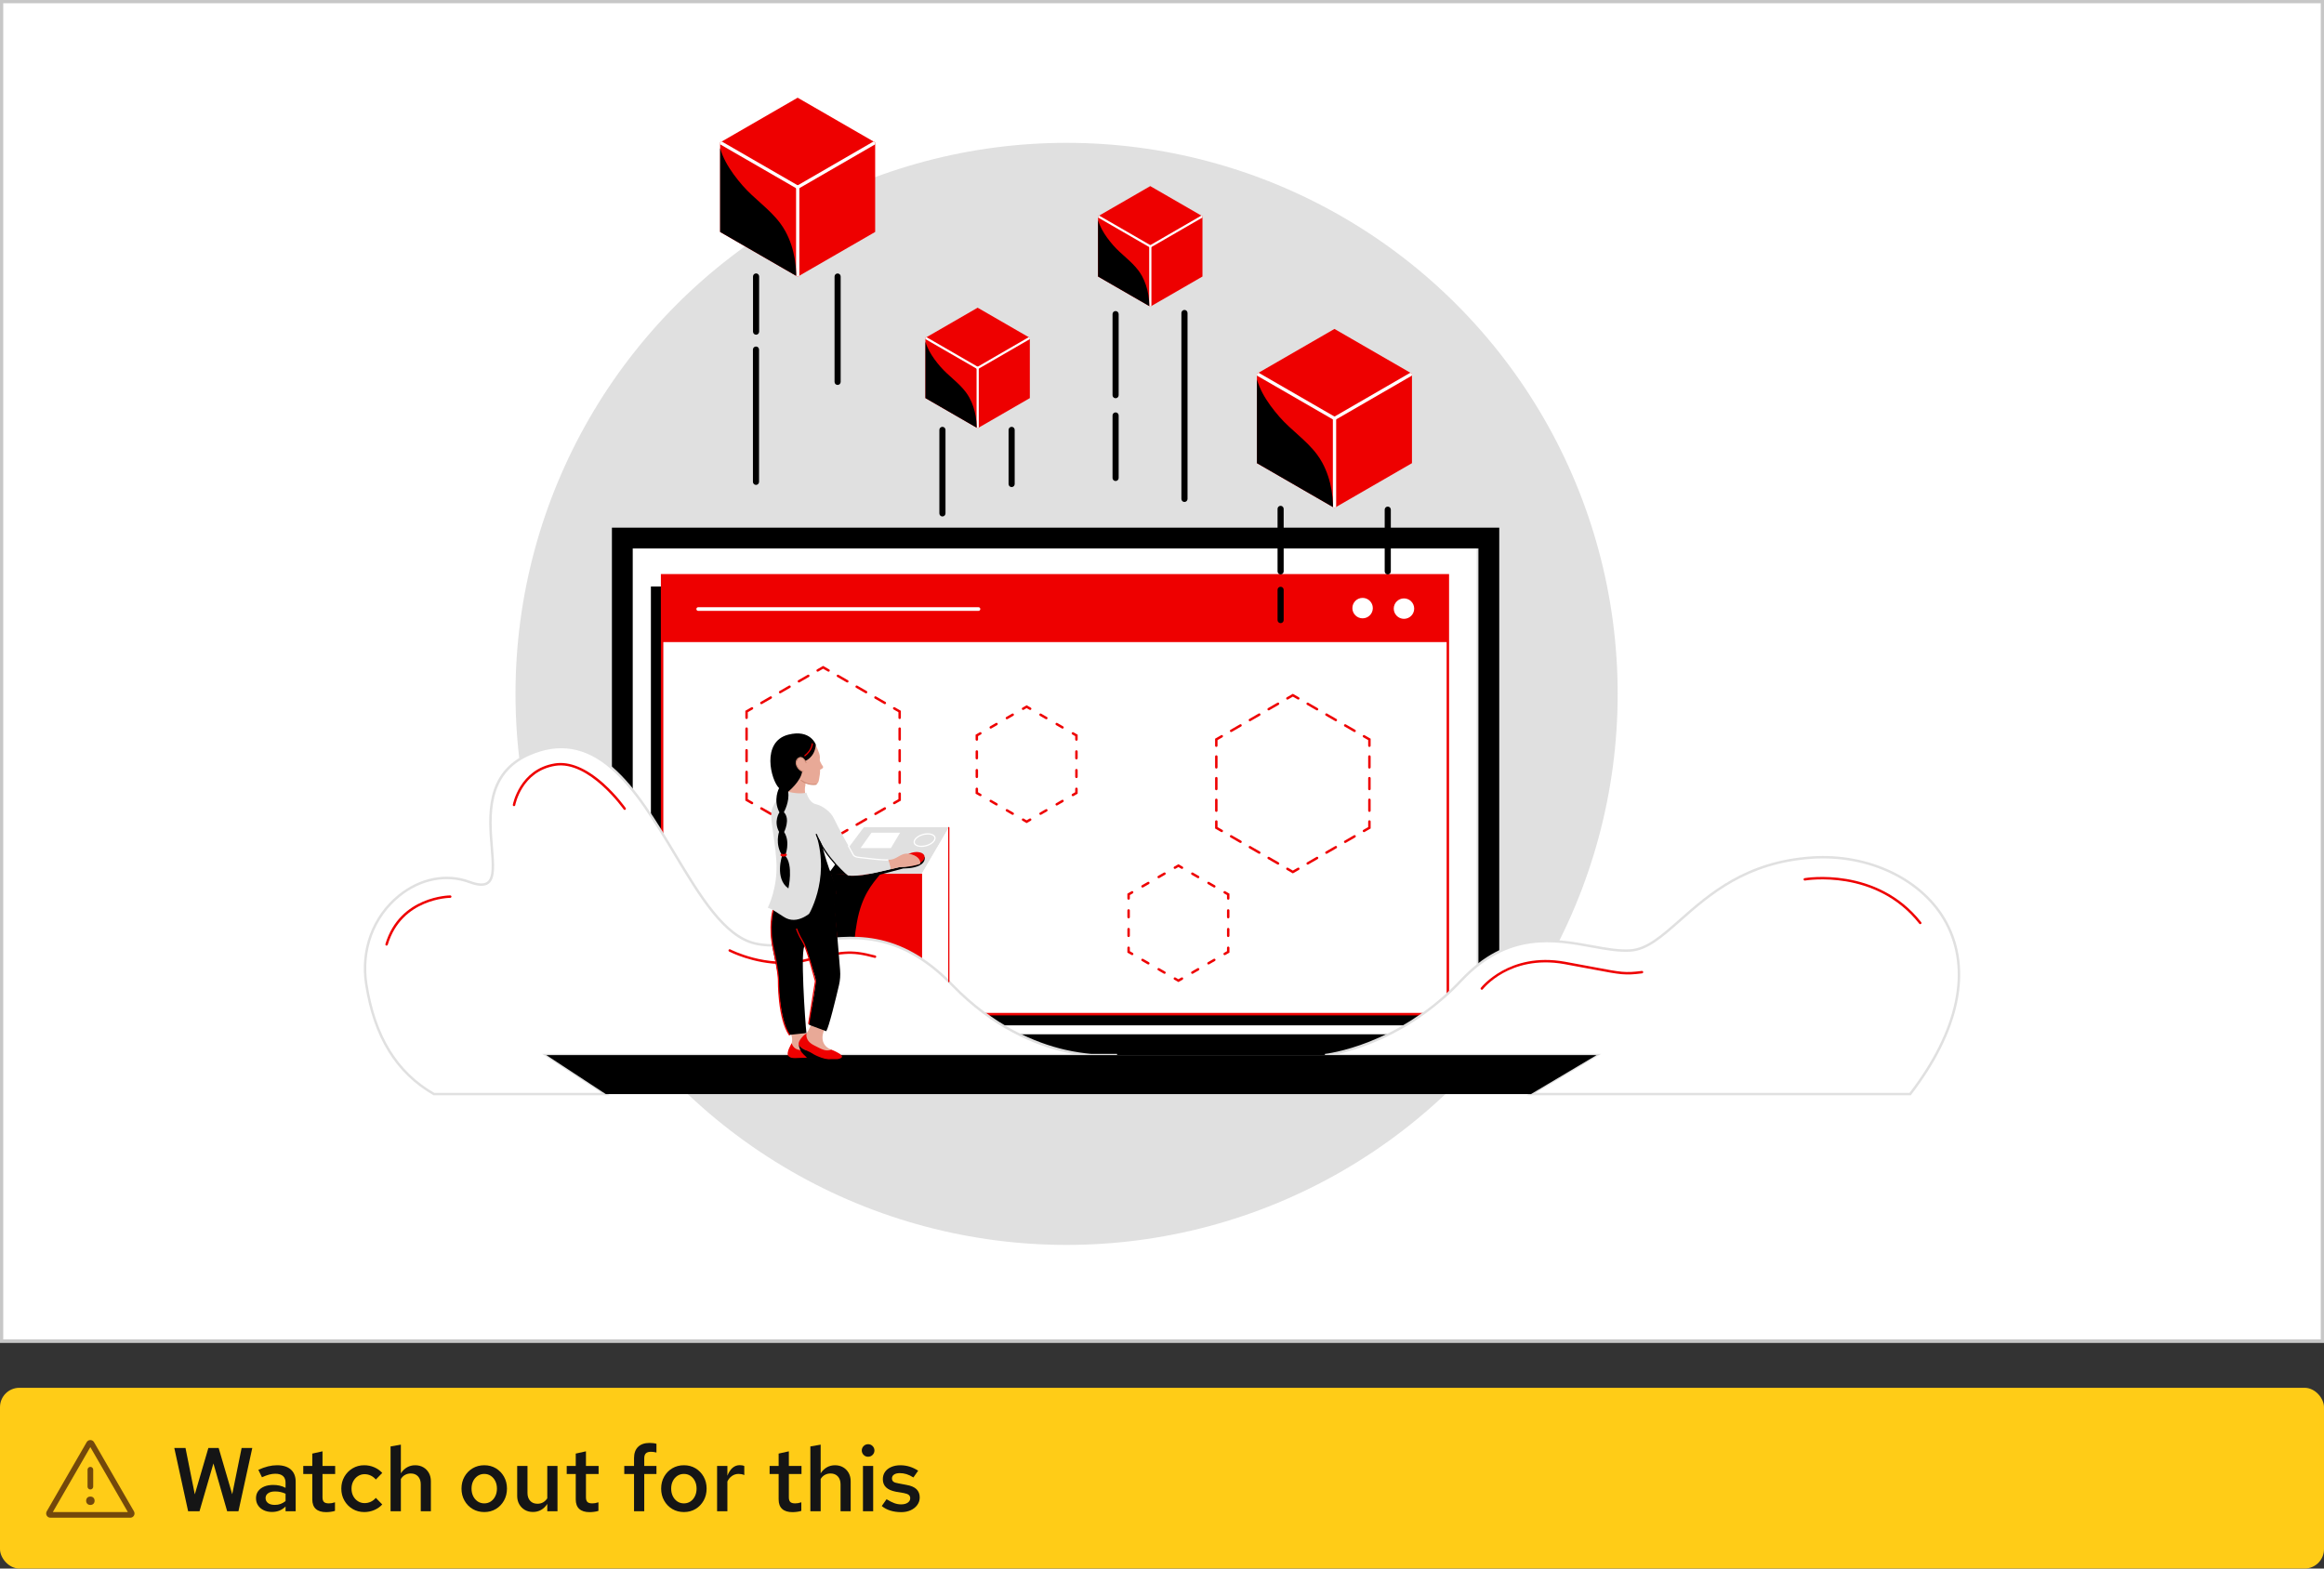 <?xml version="1.0" encoding="UTF-8"?>
<svg id="uuid-e06aaa39-a3b5-45f5-8bf8-4973c8c7aa51" data-name="Layer 61" xmlns="http://www.w3.org/2000/svg" xmlns:xlink="http://www.w3.org/1999/xlink" viewBox="0 0 360 243">
  <rect x="0" y="0" width="360" height="243" fill="#333333" stroke="none"/>
  <defs>
    <style>
      .uuid-5688a75b-2c74-476d-b08d-1b2834ea0256 {
        fill: #ce8873;
      }

      .uuid-50681ba7-2efb-46ad-968c-e44de4addc45 {
        fill: none;
      }

      .uuid-127dba33-4fdd-464c-90f1-055297d4b26d {
        fill: #e0e0e0;
      }

      .uuid-d40c610c-e535-4c7f-ba56-b47dda1e083a {
        clip-path: url(#uuid-30ec6843-77f5-446a-8e50-1d59fa6867b1);
      }

      .uuid-e42fce4e-19f9-460f-a2b3-466e447c6d29 {
        fill: #151515;
      }

      .uuid-243c1c5c-33e1-424e-821a-3605da9b46d6 {
        clip-path: url(#uuid-cb61f9a4-39e6-4f90-9582-1b983c7a3a49);
      }

      .uuid-0a30cd68-a2e4-45af-b99e-1aed0649a0ba {
        clip-path: url(#uuid-497e2f3d-c5f4-426a-9068-3a1a100c7334);
      }

      .uuid-6bc3b21c-cbd2-4dd3-91c1-0c9a301ad0f9 {
        clip-path: url(#uuid-3530d168-29d7-44ab-8697-88bdc692c854);
      }

      .uuid-1d55538e-ee43-4639-8dce-d897fc865510 {
        fill: #c7c7c7;
      }

      .uuid-7b05262b-dd8d-452a-8004-77dc8cb1b4f1 {
        fill: #e8a997;
      }

      .uuid-1de325d8-f046-4a36-bdba-a63969b1c03b {
        fill: #fff;
      }

      .uuid-caa4fe6b-6812-4c8a-ab98-6507685ef123 {
        clip-path: url(#uuid-5208db81-92b9-47e3-b279-57c00e0e8fe5);
      }

      .uuid-417cef10-ac60-4f8c-b7e3-eaa07ce3c6a0 {
        clip-path: url(#uuid-8ebaca60-1d53-44a3-a369-ca44fbf5a8bb);
      }

      .uuid-5173dd25-9895-4355-a4b1-08650d432a68 {
        fill: #ffcc17;
      }

      .uuid-8ddf2d26-51e5-41a9-b349-f6ed6c51bf4b {
        clip-path: url(#uuid-a5529ba0-58ad-421c-88ff-3bb8a5baf3d4);
      }

      .uuid-2b01092d-94df-46e6-a2d8-11832acccecf {
        clip-path: url(#uuid-3b02db6d-5d99-48de-b3a4-d67aefd6494e);
      }

      .uuid-225948e8-20b2-454a-b03e-81dc9943ef1b {
        fill: #e00;
      }

      .uuid-1baaba86-e5ca-4de2-9077-c5c3549c6689 {
        fill: #73480b;
      }
    </style>
    <clipPath id="uuid-497e2f3d-c5f4-426a-9068-3a1a100c7334">
      <polygon class="uuid-50681ba7-2efb-46ad-968c-e44de4addc45" points="218.721 57.891 218.721 71.755 206.714 78.688 194.706 71.755 194.706 57.891 206.714 50.958 218.721 57.891"/>
    </clipPath>
    <clipPath id="uuid-8ebaca60-1d53-44a3-a369-ca44fbf5a8bb">
      <polygon class="uuid-50681ba7-2efb-46ad-968c-e44de4addc45" points="218.721 57.891 218.721 71.755 206.714 78.688 194.706 71.755 194.706 57.891 206.714 50.958 218.721 57.891"/>
    </clipPath>
    <clipPath id="uuid-cb61f9a4-39e6-4f90-9582-1b983c7a3a49">
      <polygon class="uuid-50681ba7-2efb-46ad-968c-e44de4addc45" points="135.568 22.068 135.568 35.933 123.56 42.865 111.553 35.933 111.553 22.068 123.56 15.136 135.568 22.068"/>
    </clipPath>
    <clipPath id="uuid-3530d168-29d7-44ab-8697-88bdc692c854">
      <polygon class="uuid-50681ba7-2efb-46ad-968c-e44de4addc45" points="135.568 22.068 135.568 35.933 123.56 42.865 111.553 35.933 111.553 22.068 123.56 15.136 135.568 22.068"/>
    </clipPath>
    <clipPath id="uuid-3b02db6d-5d99-48de-b3a4-d67aefd6494e">
      <polygon class="uuid-50681ba7-2efb-46ad-968c-e44de4addc45" points="186.269 33.501 186.269 42.839 178.182 47.507 170.095 42.839 170.095 33.501 178.182 28.832 186.269 33.501"/>
    </clipPath>
    <clipPath id="uuid-5208db81-92b9-47e3-b279-57c00e0e8fe5">
      <polygon class="uuid-50681ba7-2efb-46ad-968c-e44de4addc45" points="186.269 33.501 186.269 42.839 178.182 47.507 170.095 42.839 170.095 33.501 178.182 28.832 186.269 33.501"/>
    </clipPath>
    <clipPath id="uuid-a5529ba0-58ad-421c-88ff-3bb8a5baf3d4">
      <polygon class="uuid-50681ba7-2efb-46ad-968c-e44de4addc45" points="159.527 52.337 159.527 61.675 151.441 66.344 143.354 61.675 143.354 52.337 151.441 47.669 159.527 52.337"/>
    </clipPath>
    <clipPath id="uuid-30ec6843-77f5-446a-8e50-1d59fa6867b1">
      <polygon class="uuid-50681ba7-2efb-46ad-968c-e44de4addc45" points="159.527 52.337 159.527 61.675 151.441 66.344 143.354 61.675 143.354 52.337 151.441 47.669 159.527 52.337"/>
    </clipPath>
  </defs>
  <rect class="uuid-1de325d8-f046-4a36-bdba-a63969b1c03b" y="0" width="360" height="208"/>
  <path class="uuid-1d55538e-ee43-4639-8dce-d897fc865510" d="M359.5.5v207H.5V.5h359M360,0H0v208h360V0h0Z"/>
  <g>
    <circle class="uuid-127dba33-4fdd-464c-90f1-055297d4b26d" cx="165.22" cy="107.497" r="85.367"/>
    <rect class="uuid-1de325d8-f046-4a36-bdba-a63969b1c03b" x="97.801" y="84.734" width="130.948" height="75.553"/>
    <rect x="100.829" y="90.859" width="121.716" height="67.988"/>
    <rect class="uuid-1de325d8-f046-4a36-bdba-a63969b1c03b" x="102.563" y="89.125" width="121.716" height="67.988"/>
    <path class="uuid-225948e8-20b2-454a-b03e-81dc9943ef1b" d="M224.469,157.303h-122.095v-68.367h122.095v68.367ZM102.753,156.923h121.337v-67.609h-121.337s0,67.609,0,67.609Z"/>
    <polygon class="uuid-1de325d8-f046-4a36-bdba-a63969b1c03b" points="139.361 123.92 139.361 110.228 127.504 103.382 115.647 110.228 115.647 123.92 127.504 130.765 139.361 123.92"/>
    <path class="uuid-225948e8-20b2-454a-b03e-81dc9943ef1b" d="M138.518,124.596c-.066,0-.129-.034-.164-.095-.052-.091-.021-.207.069-.259l.749-.432v-.864c0-.105.085-.19.19-.19s.19.085.19.19v1.083l-.938.542c-.03.017-.062.025-.095.025h0Z"/>
    <path class="uuid-225948e8-20b2-454a-b03e-81dc9943ef1b" d="M139.361,121.458c-.105,0-.19-.085-.19-.19v-1.678c0-.105.085-.19.19-.19s.19.085.19.19v1.678c0,.105-.085.19-.19.19ZM139.361,118.102c-.105,0-.19-.085-.19-.19v-1.678c0-.105.085-.19.19-.19s.19.085.19.19v1.678c0,.105-.085.19-.19.19ZM139.361,114.747c-.105,0-.19-.085-.19-.19v-1.678c0-.105.085-.19.19-.19s.19.085.19.19v1.678c0,.105-.085.19-.19.19Z"/>
    <path class="uuid-225948e8-20b2-454a-b03e-81dc9943ef1b" d="M139.361,111.391c-.105,0-.19-.085-.19-.19v-.864l-.749-.432c-.091-.052-.122-.168-.069-.259.052-.09.168-.122.259-.069l.938.542v1.083c0,.105-.085.19-.19.19Z"/>
    <path class="uuid-225948e8-20b2-454a-b03e-81dc9943ef1b" d="M137.065,109.092c-.032,0-.065-.008-.095-.025l-1.453-.839c-.091-.052-.122-.168-.069-.259.052-.091.168-.122.259-.069l1.453.839c.091.052.122.168.069.259-.035.061-.099.095-.164.095h0ZM134.159,107.414c-.032,0-.065-.008-.095-.025l-1.453-.839c-.091-.052-.122-.168-.069-.259.052-.09.168-.122.259-.069l1.453.839c.091.052.122.168.069.259-.035.061-.099.095-.164.095h0ZM131.253,105.737c-.032,0-.065-.008-.095-.025l-1.453-.839c-.091-.052-.122-.168-.069-.259.052-.09.168-.122.259-.069l1.453.839c.091.052.122.168.069.259-.035.061-.099.095-.164.095h0Z"/>
    <path class="uuid-225948e8-20b2-454a-b03e-81dc9943ef1b" d="M126.661,104.059c-.066,0-.129-.034-.164-.095-.052-.091-.021-.207.069-.259l.938-.542.938.542c.091.052.122.168.069.259-.052.09-.169.122-.259.069l-.749-.432-.749.432c-.03.017-.062.025-.095.025h0Z"/>
    <path class="uuid-225948e8-20b2-454a-b03e-81dc9943ef1b" d="M117.943,109.092c-.066,0-.129-.034-.164-.095-.052-.091-.021-.207.069-.259l1.453-.839c.09-.053.207-.021.259.069.052.091.021.207-.069.259l-1.453.839c-.03.017-.062.025-.095.025h0ZM120.849,107.414c-.066,0-.129-.034-.164-.095-.052-.091-.021-.207.069-.259l1.453-.839c.091-.053.207-.021.259.069.052.091.021.207-.069.259l-1.453.839c-.03.017-.062.025-.095.025h0ZM123.755,105.737c-.066,0-.129-.034-.164-.095-.052-.091-.021-.207.069-.259l1.453-.839c.091-.053.207-.021.259.069.052.091.021.207-.069.259l-1.453.839c-.03.017-.062.025-.095.025h0Z"/>
    <path class="uuid-225948e8-20b2-454a-b03e-81dc9943ef1b" d="M115.647,111.391c-.105,0-.19-.085-.19-.19v-1.083l.938-.542c.091-.053.207-.021.259.069.052.091.021.207-.069.259l-.749.432v.864c0,.105-.085.19-.19.19Z"/>
    <path class="uuid-225948e8-20b2-454a-b03e-81dc9943ef1b" d="M115.647,121.458c-.105,0-.19-.085-.19-.19v-1.678c0-.105.085-.19.19-.19s.19.085.19.19v1.678c0,.105-.085.19-.19.19ZM115.647,118.102c-.105,0-.19-.085-.19-.19v-1.678c0-.105.085-.19.19-.19s.19.085.19.19v1.678c0,.105-.085.19-.19.19ZM115.647,114.747c-.105,0-.19-.085-.19-.19v-1.678c0-.105.085-.19.19-.19s.19.085.19.19v1.678c0,.105-.085.19-.19.19Z"/>
    <path class="uuid-225948e8-20b2-454a-b03e-81dc9943ef1b" d="M116.49,124.596c-.032,0-.065-.008-.095-.025l-.938-.542v-1.083c0-.105.085-.19.19-.19s.19.085.19.19v.864l.749.432c.091.052.122.168.069.259-.035.061-.099.095-.164.095h0Z"/>
    <path class="uuid-225948e8-20b2-454a-b03e-81dc9943ef1b" d="M125.207,129.629c-.032,0-.065-.008-.095-.025l-1.453-.839c-.091-.052-.122-.168-.069-.259.052-.09.168-.122.259-.069l1.453.839c.091.052.122.168.069.259-.035.061-.099.095-.164.095h0ZM122.302,127.951c-.032,0-.065-.008-.095-.025l-1.453-.839c-.091-.052-.122-.168-.069-.259.052-.091.168-.122.259-.07l1.453.839c.091.052.122.168.069.259-.035.061-.099.095-.164.095ZM119.396,126.274c-.032,0-.065-.008-.095-.025l-1.453-.839c-.091-.052-.122-.168-.069-.259.052-.09.168-.122.259-.069l1.453.839c.091.052.122.168.069.259-.035.061-.099.095-.164.095h0Z"/>
    <path class="uuid-225948e8-20b2-454a-b03e-81dc9943ef1b" d="M127.504,130.984l-.938-.542c-.091-.052-.122-.168-.069-.259.052-.09.168-.122.259-.069l.749.432.749-.432c.09-.053.206-.021.259.069.052.091.021.207-.069.259l-.938.542h0Z"/>
    <path class="uuid-225948e8-20b2-454a-b03e-81dc9943ef1b" d="M129.8,129.629c-.066,0-.129-.034-.164-.095-.052-.091-.021-.207.069-.259l1.453-.839c.091-.053.207-.021.259.069.052.091.021.207-.069.259l-1.453.839c-.03.017-.062.025-.095.025h0ZM132.706,127.951c-.066,0-.129-.034-.164-.095-.052-.091-.021-.207.069-.259l1.453-.839c.091-.053.207-.021.259.069.052.091.021.207-.069.259l-1.453.839c-.03.017-.062.025-.095.025h0ZM135.612,126.274c-.066,0-.129-.034-.164-.095-.052-.09-.021-.206.069-.259l1.453-.839c.091-.053.207-.021.259.07.052.09.021.206-.069.259l-1.453.839c-.03.017-.062.025-.095.025Z"/>
    <polygon class="uuid-1de325d8-f046-4a36-bdba-a63969b1c03b" points="212.129 128.242 212.129 114.55 200.271 107.704 188.414 114.55 188.414 128.242 200.271 135.087 212.129 128.242"/>
    <path class="uuid-225948e8-20b2-454a-b03e-81dc9943ef1b" d="M211.285,128.918c-.066,0-.129-.034-.164-.095-.052-.091-.021-.207.069-.259l.749-.432v-.865c0-.105.085-.19.19-.19s.19.085.19.19v1.083l-.938.542c-.03.017-.062.025-.095.025v0Z"/>
    <path class="uuid-225948e8-20b2-454a-b03e-81dc9943ef1b" d="M212.129,125.779c-.105,0-.19-.085-.19-.19v-1.678c0-.105.085-.19.19-.19s.19.085.19.19v1.678c0,.105-.085.19-.19.19ZM212.129,122.424c-.105,0-.19-.085-.19-.19v-1.678c0-.105.085-.19.19-.19s.19.085.19.19v1.678c0,.105-.085.19-.19.19ZM212.129,119.069c-.105,0-.19-.085-.19-.19v-1.678c0-.105.085-.19.19-.19s.19.085.19.19v1.678c0,.105-.085.19-.19.19Z"/>
    <path class="uuid-225948e8-20b2-454a-b03e-81dc9943ef1b" d="M212.129,115.714c-.105,0-.19-.085-.19-.19v-.865l-.749-.432c-.091-.052-.122-.168-.069-.259.052-.091.168-.122.259-.069l.938.542v1.083c0,.105-.085.19-.19.19h0Z"/>
    <path class="uuid-225948e8-20b2-454a-b03e-81dc9943ef1b" d="M209.832,113.414c-.032,0-.065-.008-.095-.025l-1.453-.839c-.091-.052-.122-.168-.069-.259.052-.09.168-.122.259-.069l1.453.839c.091.052.122.168.069.259-.035.061-.099.095-.164.095h0ZM206.926,111.736c-.032,0-.065-.008-.095-.025l-1.453-.839c-.091-.052-.122-.168-.069-.259.052-.09.168-.122.259-.069l1.453.839c.091.052.122.168.069.259-.035.061-.099.095-.164.095h0ZM204.02,110.059c-.032,0-.065-.008-.095-.025l-1.453-.839c-.091-.052-.122-.168-.069-.259s.168-.122.259-.069l1.453.839c.091.052.122.168.069.259-.035.061-.099.095-.164.095h0Z"/>
    <path class="uuid-225948e8-20b2-454a-b03e-81dc9943ef1b" d="M201.115,108.381c-.032,0-.065-.008-.095-.025l-.749-.432-.749.432c-.091.053-.207.021-.259-.069-.052-.091-.021-.207.069-.259l.938-.542.938.542c.091.052.122.168.069.259-.035.061-.099.095-.164.095h0Z"/>
    <path class="uuid-225948e8-20b2-454a-b03e-81dc9943ef1b" d="M190.711,113.414c-.066,0-.129-.034-.164-.095-.052-.091-.021-.207.069-.259l1.453-.839c.091-.053.207-.021.259.069.052.091.021.207-.069.259l-1.453.839c-.03.017-.062.025-.095.025h0ZM193.617,111.736c-.066,0-.129-.034-.164-.095-.052-.091-.021-.207.069-.259l1.453-.839c.091-.053.207-.021.259.069.052.091.021.207-.069.259l-1.453.839c-.03.017-.062.025-.095.025h0ZM196.522,110.059c-.066,0-.129-.034-.164-.095-.052-.091-.021-.207.069-.259l1.453-.839c.091-.053.207-.021.259.069.052.091.021.207-.069.259l-1.453.839c-.03.017-.062.025-.095.025h0Z"/>
    <path class="uuid-225948e8-20b2-454a-b03e-81dc9943ef1b" d="M188.414,115.714c-.105,0-.19-.085-.19-.19v-1.083l.938-.542c.091-.053.206-.021.259.069.052.091.021.207-.069.259l-.749.432v.865c0,.105-.085.19-.19.19h0Z"/>
    <path class="uuid-225948e8-20b2-454a-b03e-81dc9943ef1b" d="M188.414,125.78c-.105,0-.19-.085-.19-.19v-1.678c0-.105.085-.19.19-.19s.19.085.19.19v1.678c0,.105-.085.19-.19.19ZM188.414,122.424c-.105,0-.19-.085-.19-.19v-1.678c0-.105.085-.19.19-.19s.19.085.19.19v1.678c0,.105-.085.19-.19.19ZM188.414,119.069c-.105,0-.19-.085-.19-.19v-1.678c0-.105.085-.19.19-.19s.19.085.19.19v1.678c0,.105-.085.19-.19.19Z"/>
    <path class="uuid-225948e8-20b2-454a-b03e-81dc9943ef1b" d="M189.257,128.918c-.032,0-.065-.008-.095-.025l-.938-.542v-1.083c0-.105.085-.19.19-.19s.19.085.19.19v.865l.749.432c.091.052.122.168.069.259-.035.061-.099.095-.164.095v-0Z"/>
    <path class="uuid-225948e8-20b2-454a-b03e-81dc9943ef1b" d="M197.975,133.951c-.032,0-.065-.008-.095-.025l-1.453-.839c-.091-.052-.122-.168-.069-.259.052-.09.168-.122.259-.069l1.453.839c.091.052.122.168.069.259-.035.061-.099.095-.164.095h0ZM195.069,132.274c-.032,0-.065-.008-.095-.025l-1.453-.839c-.091-.052-.122-.168-.069-.259.052-.09.168-.122.259-.069l1.453.839c.091.052.122.168.069.259-.035.061-.099.095-.164.095h0ZM192.163,130.596c-.032,0-.065-.008-.095-.025l-1.453-.839c-.091-.052-.122-.168-.069-.259s.168-.122.259-.069l1.453.839c.091.052.122.168.069.259-.035.061-.099.095-.164.095h0Z"/>
    <path class="uuid-225948e8-20b2-454a-b03e-81dc9943ef1b" d="M200.271,135.306l-.938-.541c-.091-.052-.122-.168-.069-.259.052-.091.168-.123.259-.07l.749.432.749-.432c.091-.053.207-.021.259.07.052.09.021.206-.069.259l-.938.541h0Z"/>
    <path class="uuid-225948e8-20b2-454a-b03e-81dc9943ef1b" d="M202.568,133.951c-.066,0-.129-.034-.164-.095-.052-.091-.021-.207.069-.259l1.453-.839c.091-.053.207-.021.259.069.052.091.021.207-.069.259l-1.453.839c-.03.017-.062.025-.095.025h0ZM205.474,132.274c-.066,0-.129-.034-.164-.095-.052-.091-.021-.207.069-.259l1.453-.839c.091-.053.207-.021.259.069.052.091.021.207-.069.259l-1.453.839c-.03.017-.062.025-.095.025h0ZM208.38,130.596c-.066,0-.129-.034-.164-.095-.052-.091-.021-.207.069-.259l1.453-.839c.091-.053.207-.021.259.069.052.091.021.207-.069.259l-1.453.839c-.03.017-.062.025-.095.025h0Z"/>
    <path class="uuid-127dba33-4fdd-464c-90f1-055297d4b26d" d="M128.347,135.456l5.467-7.301h13.127c.029,0,.047.031.032.056l-4.235,7.245h-14.391Z"/>
    <polygon class="uuid-1de325d8-f046-4a36-bdba-a63969b1c03b" points="133.301 131.388 134.999 129.003 139.431 129.003 138.003 131.388 133.301 131.388"/>
    <path class="uuid-1de325d8-f046-4a36-bdba-a63969b1c03b" d="M147.006,128.246v29.255l-4.268-1.975v-20.07l4.222-7.222c.013-.022.046-.013.046.013v0Z"/>
    <rect class="uuid-225948e8-20b2-454a-b03e-81dc9943ef1b" x="128.347" y="135.456" width="14.391" height="20.564"/>
    <path class="uuid-225948e8-20b2-454a-b03e-81dc9943ef1b" d="M142.833,156.114h-14.581v-20.754h14.581v20.754ZM128.441,155.925h14.201v-20.374h-14.201v20.374h0Z"/>
    <path d="M142.561,133.842l-6.27,1.667c-1.196,1.46-2.804,3.25-3.545,7.352-.741,4.102-.395,6.255-.395,6.255l-2.25.041-1.085-10.69h.582s-.756-2.847-.926-3.144l2.392.132s0,.309,1.841.184c1.784-.121,6.421-1.31,6.421-1.31,0,0,1.892-.107,3.235-.488h-0Z"/>
    <path d="M229.019,84.969v75.267H98.013v-75.267h131.006M232.242,81.746H94.79v81.713h137.452v-81.713h0Z"/>
    <rect class="uuid-225948e8-20b2-454a-b03e-81dc9943ef1b" x="102.563" y="89.125" width="121.716" height="10.348"/>
    <path class="uuid-1de325d8-f046-4a36-bdba-a63969b1c03b" d="M151.572,94.638h-43.416c-.157,0-.284-.127-.284-.284s.127-.284.284-.284h43.416c.157,0,.284.127.284.284s-.127.284-.284.284Z"/>
    <circle class="uuid-1de325d8-f046-4a36-bdba-a63969b1c03b" cx="211.074" cy="94.209" r="1.583"/>
    <circle class="uuid-1de325d8-f046-4a36-bdba-a63969b1c03b" cx="217.483" cy="94.288" r="1.583"/>
    <polygon class="uuid-1de325d8-f046-4a36-bdba-a63969b1c03b" points="166.745 122.843 166.745 113.934 159.029 109.48 151.314 113.934 151.314 122.843 159.029 127.298 166.745 122.843"/>
    <path class="uuid-225948e8-20b2-454a-b03e-81dc9943ef1b" d="M166.196,123.35c-.066,0-.129-.034-.164-.095-.052-.091-.021-.207.069-.259l.454-.262v-.524c0-.105.085-.19.19-.19s.19.085.19.19v.743l-.644.372c-.03.017-.062.025-.095.025h-0Z"/>
    <path class="uuid-225948e8-20b2-454a-b03e-81dc9943ef1b" d="M166.745,120.542c-.105,0-.19-.085-.19-.19v-1.035c0-.105.085-.19.19-.19s.19.085.19.19v1.035c0,.105-.085.19-.19.19ZM166.745,117.65c-.105,0-.19-.085-.19-.19v-1.035c0-.105.085-.19.19-.19s.19.085.19.19v1.035c0,.105-.085.19-.19.19Z"/>
    <path class="uuid-225948e8-20b2-454a-b03e-81dc9943ef1b" d="M166.745,114.757c-.105,0-.19-.085-.19-.19v-.524l-.454-.262c-.091-.052-.122-.168-.069-.259s.168-.122.259-.069l.644.372v.743c0,.105-.085.19-.19.19h0Z"/>
    <path class="uuid-225948e8-20b2-454a-b03e-81dc9943ef1b" d="M164.587,112.878c-.032,0-.065-.008-.095-.025l-.896-.517c-.091-.052-.122-.168-.069-.259.052-.09.168-.122.259-.069l.896.517c.091.052.122.168.069.259-.035.061-.099.095-.164.095h0ZM162.082,111.432c-.032,0-.065-.008-.095-.025l-.896-.517c-.091-.052-.122-.168-.069-.259.052-.09.168-.122.259-.069l.896.517c.091.052.122.168.069.259-.035.061-.099.095-.164.095h0Z"/>
    <path class="uuid-225948e8-20b2-454a-b03e-81dc9943ef1b" d="M159.578,109.986c-.032,0-.065-.008-.095-.025l-.454-.262-.454.262c-.091.053-.207.021-.259-.069-.052-.091-.021-.207.069-.259l.644-.372.644.372c.091.052.122.168.069.259-.035.061-.099.095-.164.095h0Z"/>
    <path class="uuid-225948e8-20b2-454a-b03e-81dc9943ef1b" d="M153.471,112.878c-.066,0-.129-.034-.164-.095-.052-.091-.021-.207.069-.259l.896-.517c.091-.053.207-.021.259.069.052.091.021.207-.069.259l-.896.517c-.03.017-.062.025-.095.025h0ZM155.976,111.432c-.066,0-.129-.034-.164-.095-.052-.091-.021-.207.069-.259l.896-.517c.091-.053.207-.021.259.069.052.091.021.207-.069.259l-.896.517c-.03.017-.062.025-.095.025h0Z"/>
    <path class="uuid-225948e8-20b2-454a-b03e-81dc9943ef1b" d="M151.314,114.757c-.105,0-.19-.085-.19-.19v-.743l.644-.372c.091-.053.206-.021.259.069.052.091.021.207-.069.259l-.454.262v.524c0,.105-.085.19-.19.19h0Z"/>
    <path class="uuid-225948e8-20b2-454a-b03e-81dc9943ef1b" d="M151.314,120.541c-.105,0-.19-.085-.19-.19v-1.035c0-.105.085-.19.19-.19s.19.085.19.19v1.035c0,.105-.085.19-.19.19ZM151.314,117.649c-.105,0-.19-.085-.19-.19v-1.035c0-.105.085-.19.19-.19s.19.085.19.19v1.035c0,.105-.085.19-.19.19Z"/>
    <path class="uuid-225948e8-20b2-454a-b03e-81dc9943ef1b" d="M151.862,123.35c-.032,0-.065-.008-.095-.025l-.644-.372v-.743c0-.105.085-.19.19-.19s.19.085.19.19v.524l.454.262c.091.052.122.168.069.259-.035.061-.099.095-.164.095h-0Z"/>
    <path class="uuid-225948e8-20b2-454a-b03e-81dc9943ef1b" d="M156.872,126.242c-.032,0-.065-.008-.095-.025l-.896-.517c-.091-.052-.122-.168-.069-.259.052-.091.168-.122.259-.069l.896.517c.091.052.122.168.069.259-.035.061-.099.095-.164.095h0ZM154.367,124.796c-.032,0-.065-.008-.095-.025l-.896-.517c-.091-.052-.122-.168-.069-.259.052-.09.168-.122.259-.069l.896.517c.091.052.122.168.069.259-.035.061-.099.095-.164.095h0Z"/>
    <path class="uuid-225948e8-20b2-454a-b03e-81dc9943ef1b" d="M159.029,127.517l-.644-.372c-.091-.052-.122-.168-.069-.259.052-.09.168-.122.259-.069l.454.262.454-.262c.091-.053.207-.021.259.069.052.091.021.207-.069.259l-.644.372Z"/>
    <path class="uuid-225948e8-20b2-454a-b03e-81dc9943ef1b" d="M161.187,126.242c-.066,0-.129-.034-.164-.095-.052-.091-.021-.207.069-.259l.896-.517c.091-.053.207-.021.259.069.052.091.021.207-.069.259l-.896.517c-.03.017-.062.025-.095.025h0ZM163.691,124.796c-.066,0-.129-.034-.164-.095-.052-.091-.021-.207.069-.259l.896-.517c.09-.053.206-.021.259.069.052.091.021.207-.069.259l-.896.517c-.03.017-.062.025-.095.025h0Z"/>
    <polygon class="uuid-1de325d8-f046-4a36-bdba-a63969b1c03b" points="190.258 147.468 190.258 138.559 182.543 134.105 174.827 138.559 174.827 147.468 182.543 151.923 190.258 147.468"/>
    <path class="uuid-225948e8-20b2-454a-b03e-81dc9943ef1b" d="M189.709,147.974c-.066,0-.129-.034-.164-.095-.052-.091-.021-.207.069-.259l.454-.262v-.524c0-.105.085-.19.19-.19s.19.085.19.19v.743l-.644.372c-.03.017-.062.025-.095.025v0Z"/>
    <path class="uuid-225948e8-20b2-454a-b03e-81dc9943ef1b" d="M190.258,145.166c-.105,0-.19-.085-.19-.19v-1.035c0-.105.085-.19.19-.19s.19.085.19.19v1.035c0,.105-.085.19-.19.19ZM190.258,142.274c-.105,0-.19-.085-.19-.19v-1.035c0-.105.085-.19.19-.19s.19.085.19.19v1.035c0,.105-.085.19-.19.19Z"/>
    <path class="uuid-225948e8-20b2-454a-b03e-81dc9943ef1b" d="M190.258,139.382c-.105,0-.19-.085-.19-.19v-.524l-.454-.262c-.091-.052-.122-.168-.069-.259.052-.09.168-.122.259-.069l.644.372v.743c0,.105-.085.19-.19.19h0Z"/>
    <path class="uuid-225948e8-20b2-454a-b03e-81dc9943ef1b" d="M188.101,137.503c-.032,0-.065-.008-.095-.025l-.896-.517c-.091-.052-.122-.168-.069-.259.052-.09.168-.122.259-.069l.896.517c.091.052.122.168.069.259-.035.061-.099.095-.164.095h0ZM185.596,136.057c-.032,0-.065-.008-.095-.025l-.896-.517c-.091-.052-.122-.168-.069-.259.052-.091.168-.122.259-.069l.896.517c.091.052.122.168.069.259-.035.061-.099.095-.164.095h0Z"/>
    <path class="uuid-225948e8-20b2-454a-b03e-81dc9943ef1b" d="M181.994,134.611c-.066,0-.129-.034-.164-.095-.052-.091-.021-.207.069-.259l.644-.372.644.372c.091.052.122.168.069.259-.052.09-.169.122-.259.069l-.454-.262-.454.262c-.03.017-.062.025-.095.025h0Z"/>
    <path class="uuid-225948e8-20b2-454a-b03e-81dc9943ef1b" d="M176.985,137.503c-.066,0-.129-.034-.164-.095-.052-.091-.021-.207.069-.259l.896-.517c.091-.053.207-.021.259.069.052.091.021.207-.069.259l-.896.517c-.03.017-.062.025-.095.025h0ZM179.489,136.057c-.066,0-.129-.034-.164-.095-.052-.091-.021-.207.069-.259l.896-.517c.09-.053.207-.021.259.069.052.091.021.207-.069.259l-.896.517c-.03.017-.062.025-.095.025h0Z"/>
    <path class="uuid-225948e8-20b2-454a-b03e-81dc9943ef1b" d="M174.827,139.382c-.105,0-.19-.085-.19-.19v-.743l.644-.372c.091-.053.207-.021.259.069.052.091.021.207-.069.259l-.454.262v.524c0,.105-.085.19-.19.19h0Z"/>
    <path class="uuid-225948e8-20b2-454a-b03e-81dc9943ef1b" d="M174.827,145.167c-.105,0-.19-.085-.19-.19v-1.035c0-.105.085-.19.19-.19s.19.085.19.19v1.035c0,.105-.085.19-.19.19ZM174.827,142.274c-.105,0-.19-.085-.19-.19v-1.035c0-.105.085-.19.19-.19s.19.085.19.19v1.035c0,.105-.085.19-.19.19Z"/>
    <path class="uuid-225948e8-20b2-454a-b03e-81dc9943ef1b" d="M175.376,147.974c-.032,0-.065-.008-.095-.025l-.644-.372v-.743c0-.105.085-.19.19-.19s.19.085.19.19v.524l.454.262c.091.052.122.168.069.259-.035.061-.099.095-.164.095v-0Z"/>
    <path class="uuid-225948e8-20b2-454a-b03e-81dc9943ef1b" d="M180.385,150.867c-.032,0-.065-.008-.095-.025l-.896-.517c-.091-.052-.122-.168-.069-.259.052-.09.168-.122.259-.069l.896.517c.091.052.122.168.069.259-.035.061-.099.095-.164.095h0ZM177.881,149.421c-.032,0-.065-.008-.095-.025l-.896-.517c-.091-.052-.122-.168-.069-.259s.168-.122.259-.069l.896.517c.091.052.122.168.069.259-.035.061-.099.095-.164.095h0Z"/>
    <path class="uuid-225948e8-20b2-454a-b03e-81dc9943ef1b" d="M182.543,152.141l-.644-.372c-.091-.052-.122-.168-.069-.259.052-.09.168-.122.259-.069l.454.262.454-.262c.091-.053.207-.021.259.069.052.091.021.207-.069.259l-.644.372h-0Z"/>
    <path class="uuid-225948e8-20b2-454a-b03e-81dc9943ef1b" d="M184.7,150.867c-.066,0-.129-.034-.164-.095-.052-.091-.021-.207.069-.259l.896-.517c.091-.053.207-.021.259.069.052.091.021.207-.069.259l-.896.517c-.03.017-.062.025-.095.025h0ZM187.205,149.421c-.066,0-.129-.034-.164-.095-.052-.091-.021-.207.069-.259l.896-.517c.091-.053.207-.021.259.069.052.091.021.207-.069.259l-.896.517c-.03.017-.062.025-.095.025h0Z"/>
    <path class="uuid-1de325d8-f046-4a36-bdba-a63969b1c03b" d="M216.216,66.96c-.048,0-.096-.012-.14-.037l-6.519-3.706c-.137-.077-.184-.251-.107-.388.078-.136.251-.185.388-.107l6.519,3.706c.137.077.184.251.107.388-.052.092-.148.144-.247.144h0Z"/>
    <path class="uuid-1de325d8-f046-4a36-bdba-a63969b1c03b" d="M206.724,72.728c-.132,0-.238-.107-.238-.238v-7.66c0-.132.107-.238.238-.238s.238.107.238.238v7.66c0,.132-.107.238-.238.238Z"/>
    <path class="uuid-1de325d8-f046-4a36-bdba-a63969b1c03b" d="M206.724,77.341c-.132,0-.238-.107-.238-.238v-12.274c0-.132.107-.238.238-.238s.238.107.238.238v12.274c0,.132-.107.238-.238.238Z"/>
    <polygon class="uuid-225948e8-20b2-454a-b03e-81dc9943ef1b" points="218.721 57.891 218.721 71.755 206.714 78.688 194.706 71.755 194.706 57.891 206.714 50.958 218.721 57.891"/>
    <g class="uuid-0a30cd68-a2e4-45af-b99e-1aed0649a0ba">
      <g>
        <line class="uuid-50681ba7-2efb-46ad-968c-e44de4addc45" x1="194.706" y1="57.891" x2="206.724" y2="64.829"/>
        <path class="uuid-1de325d8-f046-4a36-bdba-a63969b1c03b" d="M206.723,65.083c-.043,0-.087-.011-.127-.034l-12.017-6.938c-.122-.07-.163-.226-.093-.348.07-.122.226-.163.347-.093l12.017,6.938c.122.07.163.226.093.348-.047.081-.133.127-.221.127Z"/>
        <path class="uuid-1de325d8-f046-4a36-bdba-a63969b1c03b" d="M206.724,81.169c-.141,0-.255-.114-.255-.254v-16.086c0-.141.114-.254.255-.254s.255.114.255.254v16.086c0,.141-.114.254-.255.254Z"/>
        <line class="uuid-50681ba7-2efb-46ad-968c-e44de4addc45" x1="218.721" y1="57.891" x2="206.724" y2="64.829"/>
        <path class="uuid-1de325d8-f046-4a36-bdba-a63969b1c03b" d="M206.724,65.083c-.088,0-.173-.045-.221-.127-.07-.122-.029-.277.093-.347l11.997-6.938c.122-.071.277-.029.348.093s.029.277-.093.347l-11.997,6.938c-.04.023-.084.034-.127.034h0Z"/>
      </g>
    </g>
    <g class="uuid-417cef10-ac60-4f8c-b7e3-eaa07ce3c6a0">
      <path d="M196.991,47.025c-.721.775-1.047,2.322-1.359,3.291-.655,2.035-1.194,4.18-1.221,6.327-.038,2.96,1.889,5.753,3.77,7.92,1.807,2.082,4.174,3.622,5.83,5.842.299.401.573.822.812,1.262,1.449,2.671,1.869,5.801,1.592,8.799-.013.144-.035,1.041-.277,1.049-.001,0-16.28.567-16.28.567l-1.244-34.722s8.669-.65,8.375-.335Z"/>
    </g>
    <path class="uuid-1de325d8-f046-4a36-bdba-a63969b1c03b" d="M123.57,36.905c-.132,0-.238-.107-.238-.238v-7.66c0-.132.107-.238.238-.238s.238.107.238.238v7.66c0,.132-.107.238-.238.238Z"/>
    <path class="uuid-1de325d8-f046-4a36-bdba-a63969b1c03b" d="M123.57,41.518c-.132,0-.238-.107-.238-.238v-12.274c0-.132.107-.238.238-.238s.238.107.238.238v12.274c0,.132-.107.238-.238.238Z"/>
    <polygon class="uuid-225948e8-20b2-454a-b03e-81dc9943ef1b" points="135.568 22.068 135.568 35.933 123.56 42.865 111.553 35.933 111.553 22.068 123.56 15.136 135.568 22.068"/>
    <g class="uuid-243c1c5c-33e1-424e-821a-3605da9b46d6">
      <g>
        <line class="uuid-50681ba7-2efb-46ad-968c-e44de4addc45" x1="111.553" y1="22.068" x2="123.57" y2="29.006"/>
        <path class="uuid-1de325d8-f046-4a36-bdba-a63969b1c03b" d="M123.57,29.26c-.043,0-.087-.011-.127-.034l-12.017-6.938c-.122-.07-.163-.226-.093-.348.07-.121.226-.163.347-.093l12.017,6.938c.122.07.163.226.093.348-.047.081-.133.127-.221.127Z"/>
        <path class="uuid-1de325d8-f046-4a36-bdba-a63969b1c03b" d="M123.57,45.347c-.141,0-.255-.114-.255-.254v-16.086c0-.141.114-.254.255-.254s.255.114.255.254v16.086c0,.141-.114.254-.255.254Z"/>
        <line class="uuid-50681ba7-2efb-46ad-968c-e44de4addc45" x1="135.568" y1="22.068" x2="123.57" y2="29.006"/>
        <path class="uuid-1de325d8-f046-4a36-bdba-a63969b1c03b" d="M123.571,29.26c-.088,0-.173-.045-.221-.127-.07-.122-.029-.277.093-.347l11.997-6.938c.122-.071.277-.029.348.093.07.122.029.277-.093.347l-11.997,6.938c-.04.023-.084.034-.127.034h-0Z"/>
      </g>
    </g>
    <g class="uuid-6bc3b21c-cbd2-4dd3-91c1-0c9a301ad0f9">
      <path d="M113.838,11.202c-.721.775-1.047,2.322-1.359,3.291-.655,2.035-1.194,4.18-1.221,6.327-.038,2.96,1.889,5.753,3.77,7.92,1.807,2.082,4.174,3.622,5.83,5.842.299.401.573.822.812,1.262,1.449,2.671,1.869,5.801,1.592,8.799-.013.144-.035,1.041-.277,1.049-.001,0-16.28.567-16.28.567l-1.244-34.722s8.669-.65,8.375-.335Z"/>
    </g>
    <path class="uuid-1de325d8-f046-4a36-bdba-a63969b1c03b" d="M178.189,43.493c-.089,0-.161-.072-.161-.161v-5.159c0-.089.072-.161.161-.161s.161.072.161.161v5.159c0,.089-.072.161-.161.161Z"/>
    <path class="uuid-1de325d8-f046-4a36-bdba-a63969b1c03b" d="M178.189,46.6c-.089,0-.161-.072-.161-.161v-8.266c0-.089.072-.161.161-.161s.161.072.161.161v8.266c0,.089-.072.161-.161.161Z"/>
    <polygon class="uuid-225948e8-20b2-454a-b03e-81dc9943ef1b" points="186.269 33.501 186.269 42.839 178.182 47.507 170.095 42.839 170.095 33.501 178.182 28.832 186.269 33.501"/>
    <g class="uuid-2b01092d-94df-46e6-a2d8-11832acccecf">
      <g>
        <line class="uuid-50681ba7-2efb-46ad-968c-e44de4addc45" x1="170.095" y1="33.501" x2="178.189" y2="38.174"/>
        <path class="uuid-1de325d8-f046-4a36-bdba-a63969b1c03b" d="M178.189,38.345c-.029,0-.059-.007-.086-.023l-8.093-4.673c-.082-.047-.11-.152-.063-.234.047-.082.152-.11.234-.063l8.093,4.673c.082.047.11.152.063.234-.032.055-.089.086-.148.086h0Z"/>
        <path class="uuid-1de325d8-f046-4a36-bdba-a63969b1c03b" d="M178.189,49.179c-.095,0-.171-.077-.171-.171v-10.834c0-.095.077-.171.171-.171s.171.077.171.171v10.834c0,.095-.077.171-.171.171Z"/>
        <line class="uuid-50681ba7-2efb-46ad-968c-e44de4addc45" x1="186.269" y1="33.501" x2="178.189" y2="38.174"/>
        <path class="uuid-1de325d8-f046-4a36-bdba-a63969b1c03b" d="M178.189,38.345c-.059,0-.117-.031-.148-.086-.047-.082-.019-.187.063-.234l8.08-4.673c.082-.047.187-.019.234.062.047.082.019.187-.063.234l-8.08,4.673c-.027.016-.057.023-.086.023Z"/>
      </g>
    </g>
    <g class="uuid-caa4fe6b-6812-4c8a-ab98-6507685ef123">
      <path d="M171.634,26.183c-.485.522-.705,1.564-.915,2.216-.441,1.371-.804,2.815-.822,4.261-.025,1.994,1.272,3.874,2.539,5.334,1.217,1.402,2.811,2.439,3.927,3.934.202.27.386.553.547.85.976,1.799,1.259,3.907,1.072,5.926-.009.097-.023.701-.186.707-.001,0-10.964.382-10.964.382l-.838-23.384s5.838-.438,5.64-.226v-0Z"/>
    </g>
    <path class="uuid-1de325d8-f046-4a36-bdba-a63969b1c03b" d="M173.037,163.459s-13.227,1.855-25.502-10.843c-12.275-12.698-22.473-4.55-30.581-6.455-11.856-2.785-17.359-37.081-35.025-29.294-12.222,5.388-.291,23.091-9.206,19.77-8.095-3.016-17.671,5.185-15.978,15.873,1.693,10.688,6.878,14.92,10.476,16.984h26.613l-9.206-6.035h88.41Z"/>
    <path class="uuid-1de325d8-f046-4a36-bdba-a63969b1c03b" d="M151.448,62.33c-.089,0-.161-.072-.161-.161v-5.159c0-.089.072-.161.161-.161s.161.072.161.161v5.159c0,.089-.072.161-.161.161Z"/>
    <path class="uuid-1de325d8-f046-4a36-bdba-a63969b1c03b" d="M151.448,65.437c-.089,0-.161-.072-.161-.161v-8.266c0-.089.072-.161.161-.161s.161.072.161.161v8.266c0,.089-.072.161-.161.161Z"/>
    <polygon class="uuid-225948e8-20b2-454a-b03e-81dc9943ef1b" points="159.527 52.337 159.527 61.675 151.441 66.344 143.354 61.675 143.354 52.337 151.441 47.669 159.527 52.337"/>
    <g class="uuid-8ddf2d26-51e5-41a9-b349-f6ed6c51bf4b">
      <g>
        <line class="uuid-50681ba7-2efb-46ad-968c-e44de4addc45" x1="143.354" y1="52.337" x2="151.448" y2="57.01"/>
        <path class="uuid-1de325d8-f046-4a36-bdba-a63969b1c03b" d="M151.447,57.181c-.029,0-.059-.007-.086-.023l-8.093-4.673c-.082-.047-.11-.152-.063-.234.047-.082.152-.11.234-.063l8.093,4.673c.082.047.11.152.063.234-.032.055-.089.086-.148.086h0Z"/>
        <path class="uuid-1de325d8-f046-4a36-bdba-a63969b1c03b" d="M151.448,68.015c-.095,0-.171-.077-.171-.171v-10.834c0-.095.077-.171.171-.171s.171.077.171.171v10.834c0,.095-.077.171-.171.171Z"/>
        <line class="uuid-50681ba7-2efb-46ad-968c-e44de4addc45" x1="159.527" y1="52.337" x2="151.448" y2="57.01"/>
        <path class="uuid-1de325d8-f046-4a36-bdba-a63969b1c03b" d="M151.448,57.181c-.059,0-.117-.031-.148-.086-.047-.082-.019-.187.063-.234l8.08-4.673c.082-.047.187-.02.234.062.047.082.019.187-.063.234l-8.08,4.673c-.027.016-.057.023-.086.023Z"/>
      </g>
    </g>
    <g class="uuid-d40c610c-e535-4c7f-ba56-b47dda1e083a">
      <path d="M144.893,45.02c-.485.522-.705,1.564-.915,2.216-.441,1.371-.804,2.815-.822,4.261-.025,1.994,1.272,3.874,2.539,5.334,1.217,1.402,2.811,2.439,3.927,3.934.202.27.386.553.547.85.976,1.799,1.259,3.907,1.072,5.926-.009.097-.023.701-.186.707-.001,0-10.964.382-10.964.382l-.838-23.384s5.838-.438,5.64-.226v-0Z"/>
    </g>
    <path d="M117.12,51.854c-.262,0-.474-.212-.474-.474v-8.55c0-.262.212-.474.474-.474s.474.212.474.474v8.55c0,.262-.212.474-.474.474Z"/>
    <path d="M129.751,59.636c-.262,0-.474-.212-.474-.474v-16.323c0-.262.212-.474.474-.474s.474.212.474.474v16.323c0,.262-.212.474-.474.474Z"/>
    <path class="uuid-1de325d8-f046-4a36-bdba-a63969b1c03b" d="M94.791,119.01c-3.554-3.093-7.686-4.425-12.863-2.143-12.222,5.388-.291,23.091-9.206,19.77-8.095-3.016-17.671,5.185-15.978,15.873s6.878,14.92,10.476,16.984h26.613l-9.206-6.035h88.41s-13.227,1.855-25.502-10.843c-12.275-12.698-22.473-4.55-30.581-6.455-8.382-1.969-13.588-19.688-22.163-27.151"/>
    <path class="uuid-127dba33-4fdd-464c-90f1-055297d4b26d" d="M94.468,169.683h-27.299l-.044-.025c-5.815-3.336-9.272-8.935-10.569-17.119-.852-5.381,1.056-10.571,5.106-13.884,3.335-2.728,7.494-3.549,11.126-2.196,1.295.482,2.173.528,2.686.14.905-.686.729-2.805.526-5.258-.408-4.913-.966-11.642,5.852-14.648,4.72-2.08,8.993-1.369,13.063,2.173h0c3.709,3.228,6.78,8.344,9.749,13.291,3.925,6.538,7.632,12.714,12.332,13.819,2.524.593,5.296.192,8.23-.232,6.551-.947,13.976-2.021,22.444,6.74,6.302,6.519,12.855,9.105,17.242,10.126,1.558.362,2.96.559,4.143.659h3.98l.026.377c-.022.003-1.552.208-4.018.002h-83.784l9.206,6.035h0ZM67.27,169.304h25.927l-9.206-6.035h82.227c-.443-.081-.9-.176-1.373-.285-4.442-1.031-11.075-3.643-17.448-10.236-8.334-8.621-15.656-7.562-22.117-6.628-2.971.43-5.777.835-8.371.226-4.856-1.141-8.604-7.383-12.571-13.992-2.954-4.922-6.01-10.011-9.673-13.2h0c-3.948-3.437-8.09-4.128-12.662-2.112-6.57,2.897-6.025,9.47-5.627,14.269.222,2.67.397,4.78-.675,5.592-.624.473-1.621.445-3.047-.086-3.504-1.305-7.524-.508-10.753,2.134-3.944,3.226-5.803,8.285-4.972,13.531,1.274,8.042,4.656,13.546,10.339,16.824h0Z"/>
    <path d="M117.107,75.122c-.262,0-.474-.212-.474-.474v-20.492c0-.262.212-.474.474-.474s.474.212.474.474v20.492c0,.262-.212.474-.474.474Z"/>
    <path class="uuid-1de325d8-f046-4a36-bdba-a63969b1c03b" d="M113.038,147.249s5.58,2.933,11.573,1.558,7.086-1.614,10.931-.595"/>
    <path class="uuid-225948e8-20b2-454a-b03e-81dc9943ef1b" d="M121.304,149.359c-4.593,0-8.308-1.919-8.354-1.943-.093-.049-.128-.163-.08-.256s.163-.128.256-.08c.055.029,5.59,2.884,11.442,1.541,5.882-1.35,7.106-1.631,11.022-.594.101.027.162.131.135.232-.027.101-.131.161-.232.135-3.825-1.013-4.896-.768-10.84.597-1.141.262-2.27.368-3.35.368h0Z"/>
    <path d="M172.812,74.52c-.262,0-.474-.212-.474-.474v-9.682c0-.262.212-.474.474-.474s.474.212.474.474v9.682c0,.262-.212.474-.474.474Z"/>
    <path d="M172.812,61.695c-.262,0-.474-.212-.474-.474v-12.559c0-.262.212-.474.474-.474s.474.212.474.474v12.559c0,.262-.212.474-.474.474Z"/>
    <path d="M183.48,77.766c-.262,0-.474-.212-.474-.474v-28.802c0-.262.212-.474.474-.474s.474.212.474.474v28.802c0,.262-.212.474-.474.474Z"/>
    <path d="M198.374,88.992c-.262,0-.474-.212-.474-.474v-9.682c0-.262.212-.474.474-.474s.474.212.474.474v9.682c0,.262-.212.474-.474.474Z"/>
    <path d="M214.971,88.992c-.262,0-.474-.212-.474-.474v-9.563c0-.262.212-.474.474-.474s.474.212.474.474v9.563c0,.262-.212.474-.474.474Z"/>
    <path d="M198.374,96.539c-.262,0-.474-.212-.474-.474v-4.688c0-.262.212-.474.474-.474s.474.212.474.474v4.688c0,.262-.212.474-.474.474Z"/>
    <path d="M145.988,80.01c-.262,0-.474-.212-.474-.474v-12.937c0-.262.212-.474.474-.474s.474.212.474.474v12.937c0,.262-.212.474-.474.474Z"/>
    <path d="M156.707,75.46c-.262,0-.474-.212-.474-.474v-8.387c0-.262.212-.474.474-.474s.474.212.474.474v8.387c0,.262-.212.474-.474.474Z"/>
    <path class="uuid-1de325d8-f046-4a36-bdba-a63969b1c03b" d="M205.252,163.459s11.275-1.108,21.116-11.584c9.841-10.476,19.523-4.173,26.19-4.626,6.667-.453,11.428-13.249,28.094-14.39s32.697,13.937,15.238,36.635h-58.728l10.158-6.035h-42.068,0Z"/>
    <path class="uuid-127dba33-4fdd-464c-90f1-055297d4b26d" d="M295.984,169.683h-59.512l10.159-6.035h-41.378l-.019-.378c.112-.011,11.322-1.226,20.997-11.525,7.259-7.726,14.528-6.396,20.369-5.328,2.146.393,4.173.762,5.947.643,2.519-.171,4.753-2.145,7.583-4.644,4.562-4.029,10.239-9.043,20.512-9.747,8.97-.615,17.416,3.493,21.019,10.22,3.954,7.381,1.958,16.871-5.618,26.72l-.057.074h0ZM237.852,169.304h57.945c7.433-9.697,9.397-19.013,5.528-26.236-3.534-6.598-11.836-10.623-20.659-10.021-10.144.695-15.768,5.662-20.287,9.653-2.883,2.546-5.16,4.558-7.808,4.737-1.821.125-3.87-.251-6.04-.648-5.75-1.052-12.907-2.361-20.024,5.215-7.281,7.75-15.432,10.408-19.166,11.264h40.67l-10.158,6.035h-0Z"/>
    <polygon points="84.627 163.459 247.32 163.459 237.162 169.494 93.833 169.494 84.627 163.459"/>
    <polygon points="131.065 135.456 129.41 133.886 128.25 135.456 131.065 135.456"/>
    <line class="uuid-50681ba7-2efb-46ad-968c-e44de4addc45" x1="146.973" y1="128.211" x2="146.978" y2="152.08"/>
    <path class="uuid-225948e8-20b2-454a-b03e-81dc9943ef1b" d="M146.978,152.175c-.052,0-.095-.043-.095-.095l-.005-23.87c0-.052.042-.095.095-.095.052,0,.095.043.095.095l.005,23.87c0,.052-.042.095-.095.095Z"/>
    <path class="uuid-1de325d8-f046-4a36-bdba-a63969b1c03b" d="M229.543,153.145s4.233-5.509,12.804-3.971c8.571,1.538,8.667,1.855,12.005,1.432"/>
    <path class="uuid-225948e8-20b2-454a-b03e-81dc9943ef1b" d="M229.543,153.334c-.04,0-.081-.013-.116-.039-.083-.064-.099-.183-.035-.266.043-.056,4.402-5.582,12.988-4.043,1.895.34,3.377.621,4.569.846,4.168.789,4.808.911,7.379.585.103-.014.199.06.212.164s-.06.199-.164.212c-2.63.334-3.279.211-7.497-.588-1.19-.225-2.672-.506-4.565-.845-4.364-.784-7.561.318-9.474,1.379-2.077,1.152-3.135,2.508-3.146,2.521-.037.049-.094.074-.15.074h0Z"/>
    <path class="uuid-1de325d8-f046-4a36-bdba-a63969b1c03b" d="M279.572,136.228s11.005-1.982,17.883,6.758"/>
    <path class="uuid-225948e8-20b2-454a-b03e-81dc9943ef1b" d="M297.456,143.175c-.056,0-.112-.025-.149-.072-6.73-8.551-17.592-6.708-17.701-6.688-.103.017-.202-.05-.22-.153-.018-.103.05-.202.153-.22.111-.02,11.197-1.901,18.066,6.827.065.082.051.202-.032.266-.035.027-.076.041-.117.041h0Z"/>
    <path class="uuid-1de325d8-f046-4a36-bdba-a63969b1c03b" d="M96.768,125.287s-5.397-7.703-10.793-6.829c-5.397.874-6.349,6.245-6.349,6.245"/>
    <path class="uuid-225948e8-20b2-454a-b03e-81dc9943ef1b" d="M96.769,125.477c-.06,0-.119-.028-.155-.081-.053-.076-5.392-7.601-10.608-6.751-5.196.842-6.183,6.039-6.193,6.092-.018.103-.117.17-.22.153-.103-.018-.172-.117-.153-.22.01-.055,1.039-5.514,6.505-6.4,2.265-.366,4.885.716,7.577,3.133,2.017,1.81,3.388,3.755,3.401,3.775.06.086.039.204-.046.264-.033.023-.071.034-.109.034h0Z"/>
    <path class="uuid-1de325d8-f046-4a36-bdba-a63969b1c03b" d="M69.741,138.906s-7.635-.013-9.857,7.401"/>
    <path class="uuid-225948e8-20b2-454a-b03e-81dc9943ef1b" d="M59.884,146.497c-.018,0-.036-.003-.054-.008-.1-.03-.157-.136-.127-.236,2.235-7.457,9.947-7.537,10.039-7.537h0c.105 0.0.189.085.189.19,0,.104-.085.189-.19.189h-0c-.08,0-7.521.08-9.675,7.266-.025.082-.1.135-.181.135h0Z"/>
    <path class="uuid-1de325d8-f046-4a36-bdba-a63969b1c03b" d="M143.709,129.279h0c.608 0,1.032.235,1.032.572,0,.415-.624.971-1.552,1.135-.155.027-.307.041-.453.041-.608,0-1.033-.235-1.033-.572,0-.415.624-.971,1.552-1.135.154-.027.307-.041.453-.041M143.709,129.089c-.154,0-.317.014-.486.044-.943.167-1.708.758-1.708,1.321,0,.462.515.761,1.222.761.154,0,.317-.014.486-.044.943-.167,1.708-.758,1.708-1.321,0-.462-.515-.761-1.222-.761h0Z"/>
    <path d="M139.955,134.535s1.495.057,2.501-.472.767-1.303.767-1.303"/>
    <ellipse class="uuid-225948e8-20b2-454a-b03e-81dc9943ef1b" cx="141.516" cy="133.062" rx="1.748" ry=".996" transform="translate(-29.613 41.154) rotate(-14.998)"/>
    <path class="uuid-7b05262b-dd8d-452a-8004-77dc8cb1b4f1" d="M122.456,160.042s.542.959.035,2.009c-.331.684-.512,1.146-.212,1.605,0,0,.361.309,2.019.132s3.145.189,3.145.189l-1.496-2.349s-.273.455-.905-.321-.252-1.513-.252-1.513l-2.335.249h0Z"/>
    <path class="uuid-7b05262b-dd8d-452a-8004-77dc8cb1b4f1" d="M125.865,158.171s-.508,1.418-.942,1.911-1.191.932-1.204,1.722,1.968,1.215,2.879,1.722,2.345.46,3.054.452.577-.762-.885-1.359c-1.999-.815-1.336-2.764-.835-3.614l-2.067-.833h0Z"/>
    <path class="uuid-225948e8-20b2-454a-b03e-81dc9943ef1b" d="M124.948,160.042s-.368,1.142,1.145,1.899c1.197.599,1.786,1.003,2.673.678,0,0,3.001,1.108.956,1.468h-.899c-.705,0-1.186-.083-1.558-.233-.357-.144-.806-.344-1.154-.562-.686-.43-2.094-.756-2.337-1.302-.366-.82,1.175-1.947,1.175-1.947h-0Z"/>
    <path class="uuid-225948e8-20b2-454a-b03e-81dc9943ef1b" d="M122.652,161.598s.147,1.452,2.462,1.041l2.071,1.097,1.538.344s-3.287-.217-4.216-.213c-.923.004-1.908.235-2.368-.259s.513-2.01.513-2.01h0Z"/>
    <path d="M119.999,140.893c.647.453,2.561,1.272,3.761.839,1.438-.519,3.137-2.068,3.495-2.334s1.071-.829,1.905-.93c0,0,.48,5.901.974,11.828.065.781.007,1.568-.172,2.332-.499,2.123-1.552,6.47-1.969,7.131l-2.645-.988c-.318-.194,1.331-6.279.925-7.359-.167-.446-1.463-4.763-1.561-4.8-.818-.315.029,12.023.21,13.43l-2.643.282s-1.587-1.993-1.76-9.347c-.609-3.504-1.588-5.538-.722-10.228"/>
    <path class="uuid-7b05262b-dd8d-452a-8004-77dc8cb1b4f1" d="M141.212,132.361c-1.561-.476-1.984.635-3.227.82-.111.017-.248.026-.405.031.176.474.306.985.386,1.459.739-.182,1.421-.372,1.747-.352.858.051,2.218-.3,2.684-.429.108-.03.179-.13.171-.241-.024-.316-.223-.941-1.356-1.287h0Z"/>
    <path class="uuid-7b05262b-dd8d-452a-8004-77dc8cb1b4f1" d="M126.231,115.183s.791,1.5.775,2.093-.066.445.115.857c.092.208.224.405.332.549.093.124.056.302-.081.376l-.333.179s0,.692-.082.989-.033,1.286-.725,1.319-1.467-.231-1.467-.231v.33s-.342,1.232.35,2.172-3.35,1.372-3.35,1.372l-1.244-1.153s.788-.607.788-2.832-1.307-2.559-1.291-4.042c.017-1.483.906-2.884,2.241-3.214,1.335-.33,3.373-.099,3.972,1.236h0Z"/>
    <path class="uuid-127dba33-4fdd-464c-90f1-055297d4b26d" d="M132.742,132.786c-.247-.034-.462-.181-.582-.399-.619-1.121-2.559-4.644-2.958-5.54-.476-1.069-1.772-2.026-2.831-2.264s-1.448-1.772-1.448-1.772c-2.158.401-3.753-.657-3.807-.194s-.843,1.058-1.464,2.571c-.553,1.347.317,3.893.608,8.125.291,4.233-1.329,7.312-1.329,7.312,0,0,.37,0,2.46,1.402,2.09,1.402,4.371-.566,5.429-1.915,1.058-1.349,2.592-1.693,2.592-1.693,0,0-.058-1.399-.851-3.251-.794-1.852-1.295-4.276-1.295-4.276.899,1.984,3.971,4.723,3.971,4.723,1.786.288,4.77-.497,6.727-.98-.08-.474-.21-.949-.386-1.424-1.272.037-3.855-.293-4.838-.426h0Z"/>
    <path d="M124.729,117.892s1.501-.543,1.643-2.541c0,0-.829-2.416-4.259-1.537-4.24,1.087-2.689,7.075-1.429,8.283,0,0-.979,1.799.053,3.756,0,0-.952,1.376-.053,3.016,0,0-.677,1.897.477,3.666,0,0-1.217,3.556.965,5.104,0,0,.821-3.655-.502-5.077,0,0,.868-2.061-.159-3.666,0,0,1.021-2.008-.04-3.069,0,0,.926-1.64.661-3.175,0,0,2.01-1.623,2.169-3.151,0,0-1.464-.817-.652-1.981,0,0,.595-.658,1.126.372h0Z"/>
    <path class="uuid-5688a75b-2c74-476d-b08d-1b2834ea0256" d="M124.414,119.572h-.005c-.431-.029-.91-.477-1.091-1.02-.145-.437-.058-.832.238-1.085.188-.16.383-.218.581-.173.48.111.788.804.801.833.016.036-.001.078-.037.094-.036.016-.078-.001-.094-.037-.003-.006-.292-.658-.702-.752-.153-.035-.302.012-.456.143-.343.292-.27.71-.196.932.161.485.594.899.965.923.039.003.069.037.066.076-.003.038-.034.066-.071.066h0Z"/>
    <path class="uuid-5688a75b-2c74-476d-b08d-1b2834ea0256" d="M125.967,121.617c-.45,0-1.153-.115-1.913-.671-.032-.023-.039-.068-.015-.099.023-.032.068-.039.099-.015,1.207.884,2.286.596,2.297.593.038-.011.077.011.088.049.011.038-.011.077-.049.088-.019.005-.207.056-.506.056Z"/>
    <path d="M126.454,129.347s.683.84.934,1.79c.441,1.669.929,3.15,1.06,3.472.216.532,1.142,2.676,1.151,3.858,0,0-3.679,2.722-4.485,3.514,0,0,3.546-5.533,1.34-12.634h0Z"/>
    <path d="M131.402,135.925c-.021,0-.043-.007-.06-.022-.036-.03-3.611-2.998-4.976-6.605-.018-.049.006-.103.055-.122.049-.018.104.006.122.055,1.347,3.558,4.884,6.496,4.919,6.525.041.033.046.093.013.133-.019.023-.046.035-.073.035h0Z"/>
    <path class="uuid-225948e8-20b2-454a-b03e-81dc9943ef1b" d="M121.361,132.702c-.211,0-.353-.073-.362-.078-.092-.049-.128-.164-.078-.257.049-.092.162-.128.254-.08.012.006.197.091.439-.025.094-.045.208-.005.253.089.045.094.006.207-.089.253-.154.074-.297.098-.417.098h-0Z"/>
    <path class="uuid-1de325d8-f046-4a36-bdba-a63969b1c03b" d="M137.282,133.321c-.978,0-3.275-.277-4.307-.408-.753-.096-.884-.402-.906-.492l-.751-1.365.166-.091.769,1.412h0s.06.262.746.349c1.159.147,3.925.48,4.568.393l.025.188c-.077.011-.183.015-.311.015h0Z"/>
    <path class="uuid-50681ba7-2efb-46ad-968c-e44de4addc45" d="M123.169,143.348s.804,12.413.151,16.864l1.603-.171c-.633-2.998-.417-13.642-.417-13.642,0,0-1.123-2.3-1.337-3.05Z"/>
    <path class="uuid-225948e8-20b2-454a-b03e-81dc9943ef1b" d="M125.278,158.672c-.005,0-.01-.001-.015-.001-.052-.008-.087-.057-.079-.109l1.043-6.54c-.089-.341-1.319-5.047-1.894-5.988-.774-1.266-1.006-2.043-1.016-2.075-.015-.05.014-.103.064-.118.05-.015.103.014.118.064.002.008.237.787.996,2.029.608.995,1.867,5.852,1.921,6.058l.005.019-1.049,6.579c-.007.046-.048.08-.093.08h0Z"/>
    <path class="uuid-225948e8-20b2-454a-b03e-81dc9943ef1b" d="M122.28,160.418c-.03,0-.06-.015-.078-.041-1.76-2.57-1.713-8.38-1.71-8.626-0-.011-.045-1.476-.79-4.775-.753-3.336-.06-5.91-.052-5.935.014-.05.066-.08.117-.066.05.014.08.066.066.117-.007.025-.688,2.556.055,5.842.75,3.322.794,4.801.794,4.816-.001.063-.05,6,1.677,8.52.03.043.019.102-.025.132-.016.011-.035.017-.053.017h-0Z"/>
    <path d="M123.719,161.803s.096.926.712,1.5.635.674.635.674l2.944.107s-1.295-.287-2.296-.95c-.527-.349-1.773-.627-1.995-1.331h0Z"/>
    <path class="uuid-225948e8-20b2-454a-b03e-81dc9943ef1b" d="M124.678,117.169c-.028,0-.055-.012-.074-.035-.033-.041-.026-.101.015-.133,1.103-.884,1.106-1.763,1.106-1.772-.001-.052.041-.095.094-.096h.001c.052,0,.094.042.095.094.001.039-.002.981-1.177,1.922-.017.014-.038.021-.059.021h0Z"/>
  </g>
  <g>
    <rect class="uuid-5173dd25-9895-4355-a4b1-08650d432a68" y="215" width="360" height="28" rx="3" ry="3"/>
    <g id="uuid-84a0bd5f-a73f-4a81-9232-ad2c90079f48" data-name="uuid-dd2975ba-b6b8-4d0c-8d0a-4ab2cdfa4747">
      <g id="uuid-9f26f792-c38e-4a1f-997f-237d58f71b8e" data-name="uuid-84046642-f659-43a1-b358-4dbe24c538f8">
        <rect class="uuid-50681ba7-2efb-46ad-968c-e44de4addc45" x="6.999" y="222" width="14" height="14"/>
      </g>
      <g id="uuid-583139db-ad82-4f6c-a4f8-c28eaece6814" data-name="uuid-8aaf38f7-e1bc-49d0-b865-29c4668814b9">
        <path class="uuid-1baaba86-e5ca-4de2-9077-c5c3549c6689" d="M20.751,234.141l-6.188-10.719c-.117-.203-.334-.328-.568-.328h-0c-.004 0-.007-0-.011,0-.228.004-.44.127-.555.324-.001.001-.002.003-.002.004,0,0,0,0-0.0 0l-6.189,10.719c-.058.101-.088.215-.088.328s.029.227.088.328c.117.203.335.328.568.328h12.377c.234,0,.451-.126.568-.328.059-.101.088-.215.088-.328s-.029-.227-.088-.328h0ZM8.184,234.25l5.81-10.062,5.81,10.062h-11.619Z"/>
        <path class="uuid-1baaba86-e5ca-4de2-9077-c5c3549c6689" d="M13.561,227.688v2.625c0,.242.196.438.438.438s.438-.196.438-.438v-2.625c0-.242-.196-.438-.438-.438s-.438.196-.438.438Z"/>
        <circle class="uuid-1baaba86-e5ca-4de2-9077-c5c3549c6689" cx="13.999" cy="232.5" r=".656"/>
      </g>
    </g>
    <path class="uuid-e42fce4e-19f9-460f-a2b3-466e447c6d29" d="M29.142,234.124l-2.143-9.8h1.736l1.441,7.182,2.101-7.182h1.596l2.1,7.168,1.456-7.168h1.652l-2.142,9.8h-1.75l-2.128-7.406-2.156,7.406h-1.764Z"/>
    <path class="uuid-e42fce4e-19f9-460f-a2b3-466e447c6d29" d="M42.147,234.236c-.485,0-.915-.089-1.288-.267-.374-.177-.668-.427-.882-.749-.215-.321-.322-.692-.322-1.112,0-.43.111-.796.336-1.1.224-.303.534-.539.931-.707s.87-.252,1.421-.252c.327,0,.648.035.966.105.317.069.626.185.925.343v-.784c0-.467-.136-.816-.406-1.05s-.668-.35-1.19-.35c-.299,0-.613.044-.944.133-.332.089-.703.227-1.113.413l-.56-1.148c1.026-.476,1.992-.714,2.897-.714.924,0,1.636.222,2.135.665s.749,1.071.749,1.883v4.578h-1.567v-.728c-.299.289-.621.501-.967.637-.345.135-.719.203-1.119.203h0ZM41.139,232.08c0,.327.129.586.386.777.256.191.608.286,1.057.286.317,0,.613-.051.889-.153s.53-.252.764-.448v-1.134c-.243-.112-.497-.198-.764-.259-.266-.06-.553-.092-.86-.092-.458,0-.817.094-1.078.28-.262.186-.393.435-.393.742h0Z"/>
    <path class="uuid-e42fce4e-19f9-460f-a2b3-466e447c6d29" d="M50.533,234.264c-.709,0-1.246-.165-1.61-.497-.363-.331-.546-.823-.546-1.477v-3.934h-1.399v-1.246h1.399v-1.918l1.582-.351v2.269h1.96v1.246h-1.96v3.598c0,.346.075.59.225.735.148.144.401.217.756.217.158,0,.306-.012.44-.035.136-.023.306-.067.512-.133v1.33c-.196.065-.42.114-.672.146-.252.033-.481.049-.686.049h0Z"/>
    <path class="uuid-e42fce4e-19f9-460f-a2b3-466e447c6d29" d="M56.413,234.25c-.663,0-1.263-.161-1.799-.483-.537-.321-.962-.756-1.274-1.302s-.469-1.159-.469-1.841.156-1.295.469-1.841.737-.981,1.274-1.302c.536-.322,1.136-.483,1.799-.483.551,0,1.068.104,1.554.315.485.21.9.501,1.246.875l-.994,1.022c-.233-.271-.499-.476-.798-.616-.299-.14-.616-.21-.952-.21-.373,0-.714.101-1.022.301-.309.201-.551.47-.729.806s-.266.714-.266,1.134c0,.43.088.811.266,1.148.178.336.42.602.729.798.308.195.648.294,1.022.294.336,0,.653-.067.952-.203s.565-.338.798-.609l.994,1.022c-.346.373-.761.663-1.246.868s-1.003.308-1.554.308h0Z"/>
    <path class="uuid-e42fce4e-19f9-460f-a2b3-466e447c6d29" d="M60.501,234.124v-10.038l1.596-.28v4.439c.262-.401.581-.709.96-.924.378-.215.795-.322,1.253-.322.484,0,.909.107,1.273.322s.648.506.855.875c.205.368.308.8.308,1.295v4.634h-1.568v-4.172c0-.514-.14-.922-.42-1.226-.279-.303-.657-.454-1.134-.454-.308,0-.595.069-.861.21-.266.14-.487.354-.665.644v4.998h-1.596Z"/>
    <path class="uuid-e42fce4e-19f9-460f-a2b3-466e447c6d29" d="M75.017,234.25c-.672,0-1.273-.158-1.806-.476s-.952-.752-1.26-1.303c-.309-.55-.462-1.166-.462-1.848,0-.69.153-1.309.462-1.855.308-.546.728-.978,1.26-1.295.532-.316,1.134-.476,1.806-.476.673,0,1.272.159,1.8.476.526.317.944.749,1.253,1.295.308.547.462,1.16.462,1.842,0,.69-.154,1.312-.462,1.861-.309.551-.727.985-1.253,1.303-.527.317-1.127.476-1.8.476h0ZM75.017,232.906c.383,0,.722-.101,1.016-.301.294-.201.524-.474.692-.819s.253-.732.253-1.162c0-.439-.085-.828-.253-1.169s-.398-.611-.692-.812c-.294-.2-.633-.301-1.016-.301s-.723.101-1.022.301c-.299.201-.532.472-.7.812s-.252.731-.252,1.169c0,.43.084.816.252,1.162s.401.618.7.819c.299.2.639.301,1.022.301Z"/>
    <path class="uuid-e42fce4e-19f9-460f-a2b3-466e447c6d29" d="M82.551,234.236c-.477,0-.896-.107-1.261-.322-.363-.215-.65-.509-.86-.882s-.315-.803-.315-1.288v-4.634h1.596v4.172c0,.514.138.922.413,1.225.275.304.651.455,1.127.455.327,0,.616-.07.868-.21s.472-.35.658-.63v-5.012h1.582v7.014h-1.582v-1.134c-.271.41-.593.721-.966.931s-.794.315-1.26.315h-0Z"/>
    <path class="uuid-e42fce4e-19f9-460f-a2b3-466e447c6d29" d="M91.342,234.264c-.709,0-1.246-.165-1.61-.497-.363-.331-.546-.823-.546-1.477v-3.934h-1.399v-1.246h1.399v-1.918l1.582-.351v2.269h1.96v1.246h-1.96v3.598c0,.346.075.59.225.735.148.144.401.217.756.217.158,0,.306-.012.44-.035.136-.023.306-.067.512-.133v1.33c-.196.065-.42.114-.672.146-.252.033-.481.049-.686.049h0Z"/>
    <path class="uuid-e42fce4e-19f9-460f-a2b3-466e447c6d29" d="M98.215,234.124v-5.768h-1.512v-1.246h1.512v-1.219c0-.746.208-1.325.623-1.735.415-.411,1.016-.616,1.799-.616.196,0,.388.012.574.035s.346.059.477.104v1.345c-.178-.037-.327-.065-.448-.084s-.257-.028-.406-.028c-.354,0-.616.082-.784.245s-.252.418-.252.763v1.19h1.891v1.246h-1.891v5.768h-1.582Z"/>
    <path class="uuid-e42fce4e-19f9-460f-a2b3-466e447c6d29" d="M105.943,234.25c-.672,0-1.273-.158-1.806-.476s-.952-.752-1.26-1.303c-.309-.55-.462-1.166-.462-1.848,0-.69.153-1.309.462-1.855.308-.546.728-.978,1.26-1.295.532-.316,1.134-.476,1.806-.476.673,0,1.272.159,1.8.476.526.317.944.749,1.253,1.295.308.547.462,1.16.462,1.842,0,.69-.154,1.312-.462,1.861-.309.551-.727.985-1.253,1.303-.527.317-1.127.476-1.8.476h0ZM105.943,232.906c.383,0,.722-.101,1.016-.301.294-.201.524-.474.692-.819s.253-.732.253-1.162c0-.439-.085-.828-.253-1.169s-.398-.611-.692-.812c-.294-.2-.633-.301-1.016-.301s-.723.101-1.022.301c-.299.201-.532.472-.7.812s-.252.731-.252,1.169c0,.43.084.816.252,1.162s.401.618.7.819c.299.2.639.301,1.022.301Z"/>
    <path class="uuid-e42fce4e-19f9-460f-a2b3-466e447c6d29" d="M111.081,234.124v-7.014h1.596v1.512c.206-.532.47-.939.791-1.218.322-.28.698-.42,1.128-.42.148.009.274.021.378.034.102.015.21.05.321.105v1.4c-.131-.065-.271-.112-.42-.141-.149-.027-.299-.042-.448-.042-.383,0-.726.103-1.028.309-.304.205-.544.494-.722.867v4.606h-1.596Z"/>
    <path class="uuid-e42fce4e-19f9-460f-a2b3-466e447c6d29" d="M122.771,234.264c-.709,0-1.246-.165-1.61-.497-.363-.331-.546-.823-.546-1.477v-3.934h-1.399v-1.246h1.399v-1.918l1.582-.351v2.269h1.96v1.246h-1.96v3.598c0,.346.075.59.225.735.148.144.401.217.756.217.158,0,.306-.012.44-.035.136-.023.306-.067.512-.133v1.33c-.196.065-.42.114-.672.146-.252.033-.481.049-.686.049h0Z"/>
    <path class="uuid-e42fce4e-19f9-460f-a2b3-466e447c6d29" d="M125.529,234.124v-10.038l1.596-.28v4.439c.262-.401.581-.709.96-.924.378-.215.795-.322,1.253-.322.484,0,.909.107,1.273.322s.648.506.855.875c.205.368.308.8.308,1.295v4.634h-1.568v-4.172c0-.514-.14-.922-.42-1.226-.279-.303-.657-.454-1.134-.454-.308,0-.595.069-.861.21-.266.14-.487.354-.665.644v4.998h-1.596Z"/>
    <path class="uuid-e42fce4e-19f9-460f-a2b3-466e447c6d29" d="M134.461,225.682c-.262,0-.488-.095-.679-.286-.191-.191-.287-.423-.287-.693,0-.262.096-.487.287-.679.19-.191.427-.287.707-.287.261,0,.487.096.679.287s.287.422.287.692c0,.262-.096.488-.287.68s-.427.286-.707.286ZM133.677,234.124v-7.014h1.582v7.014h-1.582Z"/>
    <path class="uuid-e42fce4e-19f9-460f-a2b3-466e447c6d29" d="M139.6,234.264c-.598,0-1.155-.079-1.674-.237-.518-.159-.963-.397-1.337-.714l.742-1.051c.457.28.858.483,1.204.609s.695.189,1.05.189c.43,0,.772-.088,1.029-.266.257-.177.385-.406.385-.685,0-.215-.074-.386-.224-.512s-.401-.222-.756-.287l-1.232-.21c-.682-.13-1.19-.354-1.525-.672-.337-.317-.505-.742-.505-1.273,0-.43.112-.806.336-1.127.225-.322.544-.574.96-.756.415-.183.889-.273,1.421-.273.484,0,.956.07,1.414.21.457.14.904.35,1.344.63l-.742,1.05c-.354-.232-.707-.403-1.057-.511-.351-.107-.698-.161-1.043-.161-.374,0-.67.072-.89.217-.219.145-.329.344-.329.596,0,.224.072.395.218.511.144.117.398.203.763.259l1.246.238c.709.121,1.231.343,1.567.665s.505.749.505,1.281c0,.429-.124.816-.371,1.161-.248.346-.588.619-1.022.819-.434.201-.927.301-1.477.301h-0Z"/>
  </g>
</svg>